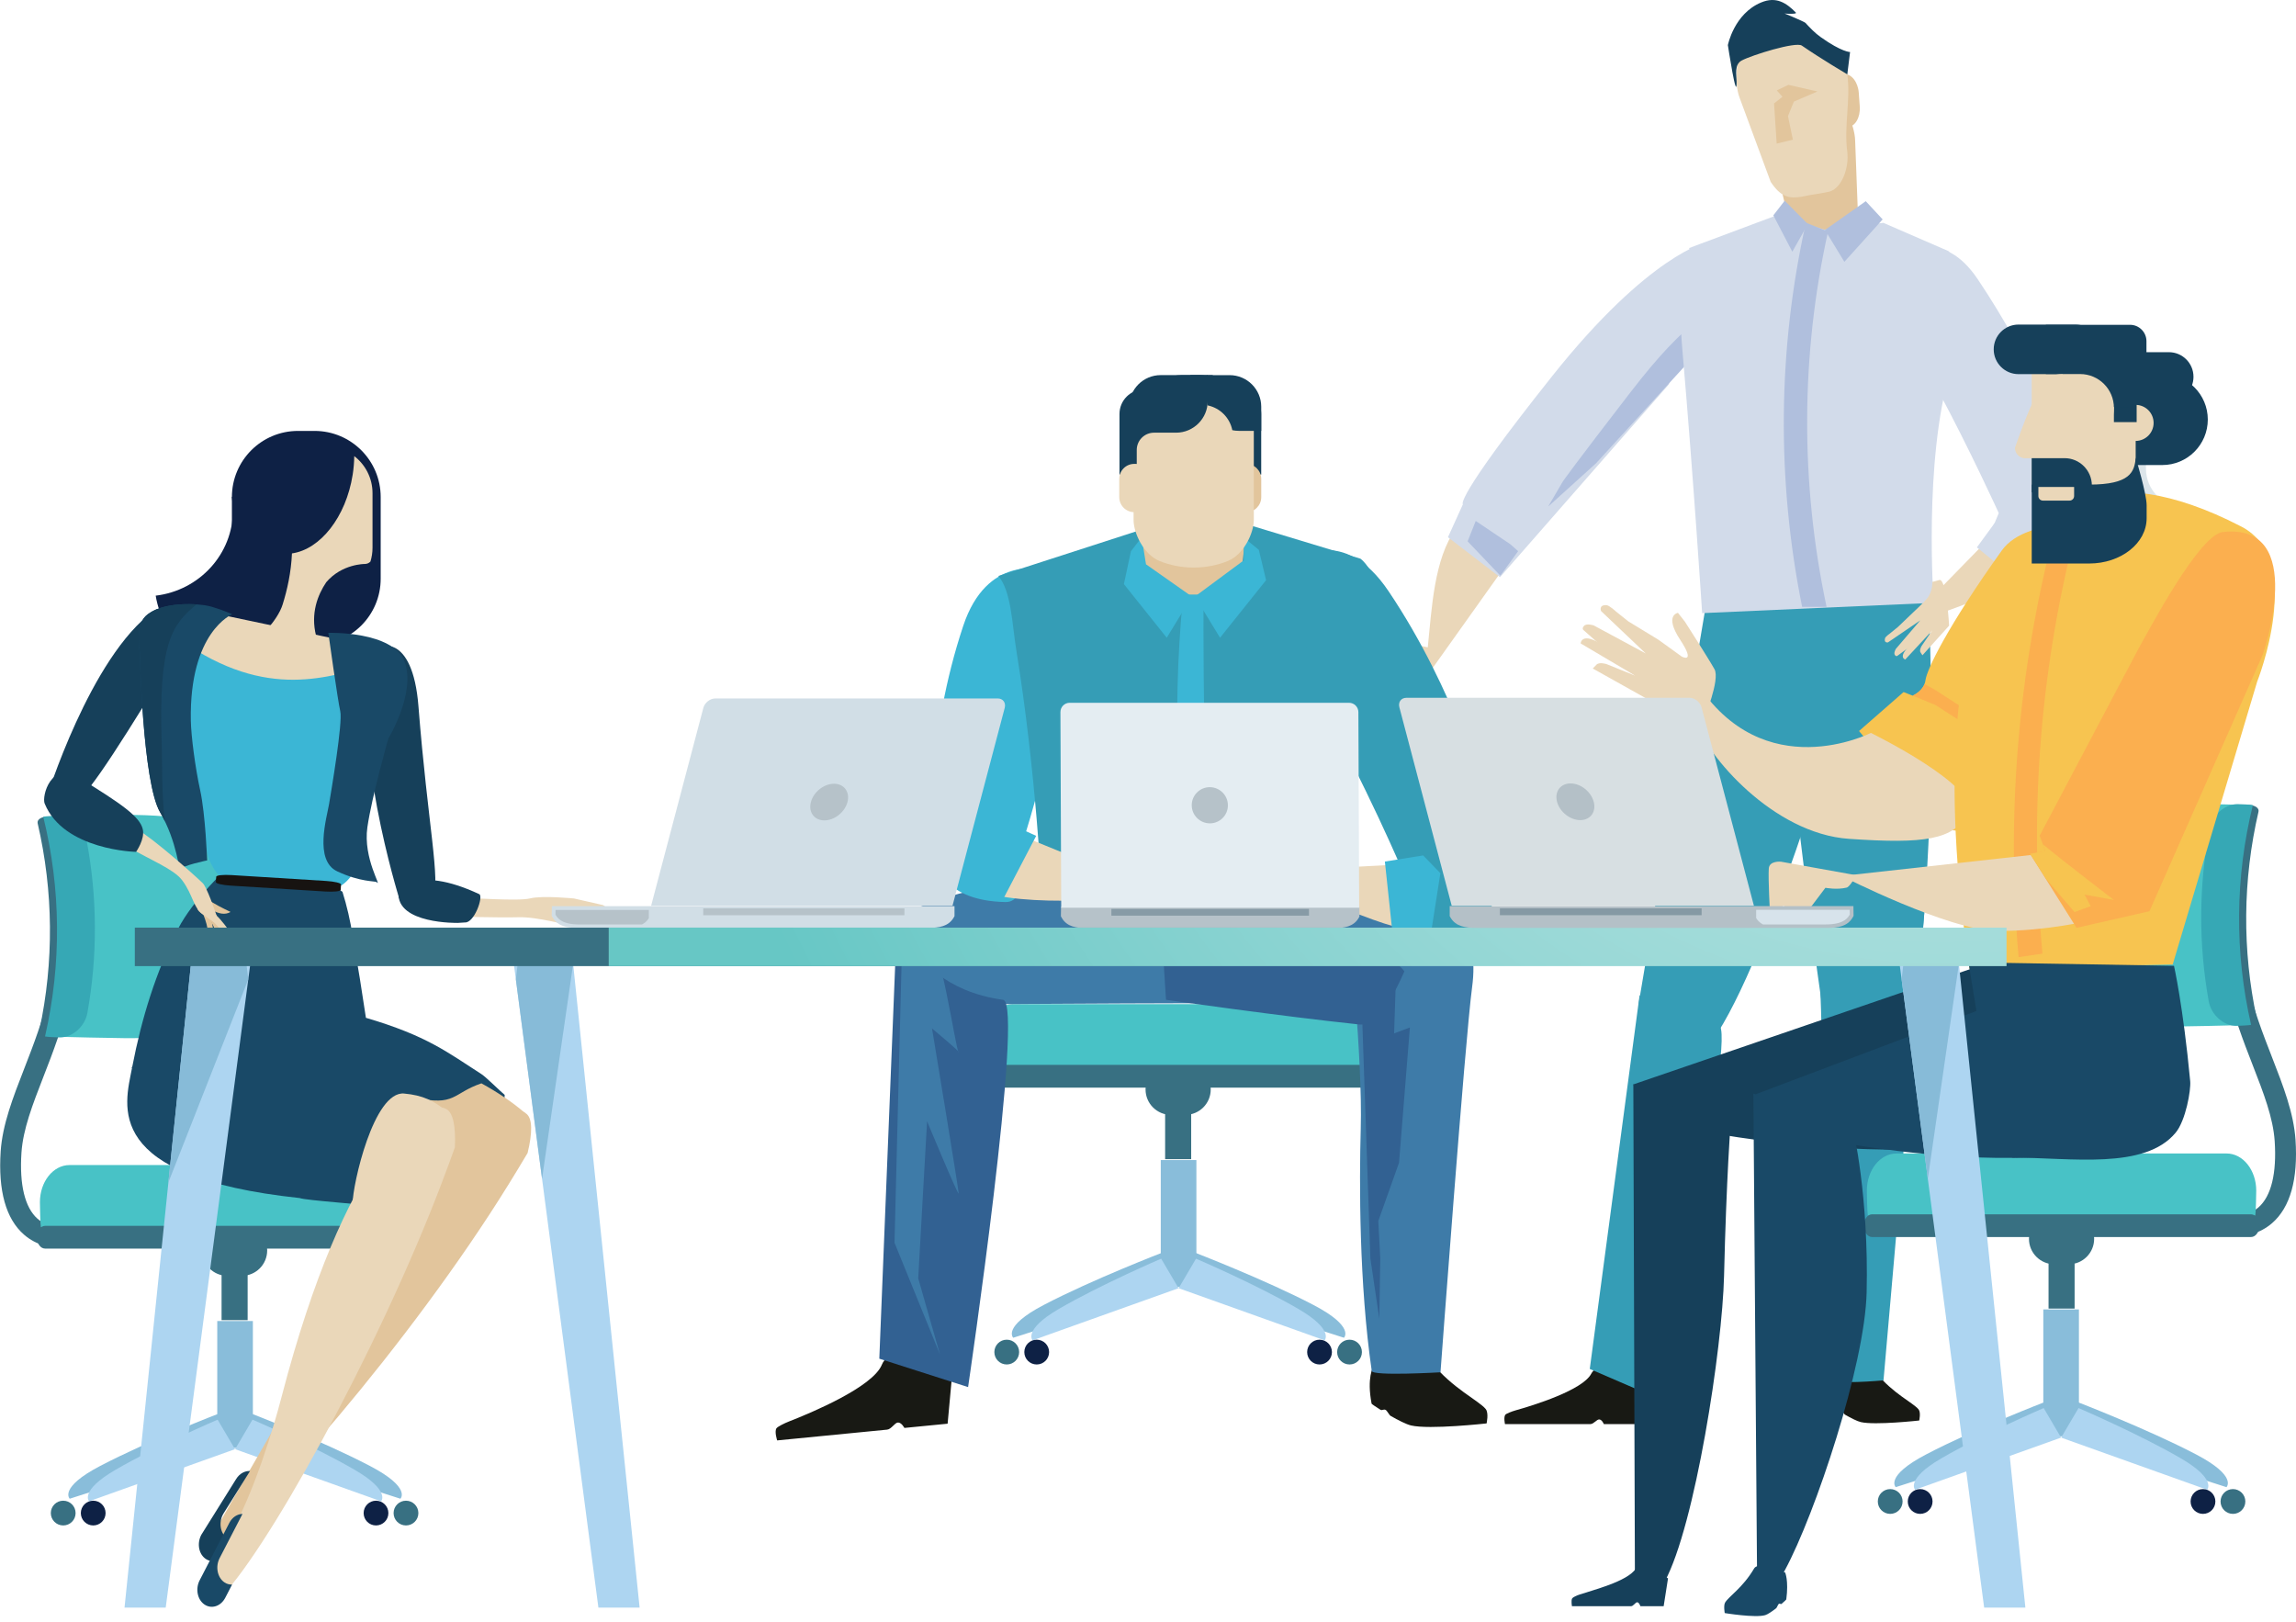 <svg xmlns="http://www.w3.org/2000/svg" xmlns:xlink="http://www.w3.org/1999/xlink" id="Layer_5" viewBox="0 0 754.15 532.8"><defs><style>      .cls-1 {        fill: #326192;      }      .cls-2 {        fill: #f7c450;      }      .cls-3 {        fill: #b0bfdd;      }      .cls-4 {        fill: #359db6;      }      .cls-5 {        fill: #171311;      }      .cls-6 {        fill: #3e7ba8;      }      .cls-7 {        fill: #d1dee6;      }      .cls-8 {        fill: #87bbd8;      }      .cls-9 {        fill: #194967;      }      .cls-10 {        fill: #48c2c6;      }      .cls-11 {        fill: #e2c59c;      }      .cls-12 {        fill: #181914;      }      .cls-13 {        fill: #879ba6;      }      .cls-14 {        fill: #89bdda;      }      .cls-15 {        fill: #b4c0c7;      }      .cls-16 {        fill: #d7dfe2;      }      .cls-17 {        fill: #add5f1;      }      .cls-18 {        fill: #ead7b9;      }      .cls-19 {        fill: url(#New_Gradient_Swatch_39);      }      .cls-20 {        fill: #8599a4;      }      .cls-21 {        fill: #0e2145;      }      .cls-22 {        fill: #fbaf4f;      }      .cls-23 {        fill: #16405a;      }      .cls-24 {        fill: #387082;      }      .cls-25 {        fill: #e4edf2;      }      .cls-26 {        fill: #d7e3eb;      }      .cls-27 {        fill: #36a8b5;      }      .cls-28 {        fill: #3bb6d5;      }      .cls-29 {        fill: #dce5ea;      }      .cls-30 {        fill: #b6c2c9;      }      .cls-31 {        fill: #d2dbea;      }    </style><radialGradient id="New_Gradient_Swatch_39" data-name="New Gradient Swatch 39" cx="-1197.59" cy="128.34" fx="-1197.59" fy="128.34" r="421.82" gradientTransform="translate(-560.26) rotate(-180) scale(1 -1)" gradientUnits="userSpaceOnUse"><stop offset="0" stop-color="#d1ecea"></stop><stop offset="1" stop-color="#67c7c5"></stop></radialGradient></defs><g><g><g><path class="cls-18" d="M495.76,184.02l-27.68,38.89-11.24.17s-.03-.62,2.4-1.91c.7-.37,4.18-.01,4.74-.67.74-.87,4.27-2.02,4.48-3.56,1.52-11.11,1.64-27.95,7.33-39.3,9.14-18.25,20.67,5.92,19.96,6.38Z"></path><path class="cls-31" d="M560.59,79.55s-18.83,3.87-50.73,43.95c-32.59,40.95-29.35,42.13-29.35,42.13l-4.91,10.82,17.09,13.12,55.42-63.27,12.48-46.75Z"></path><path class="cls-3" d="M563.56,109.11l-39.29,43.02-15.77,14.26,4.88-8.33s3.42-4.94,22.02-29.03c10.48-13.58,15.61-18.27,22.56-24.48l5.59,4.57Z"></path><polygon class="cls-3" points="484.72 171.1 496.06 178.73 498.66 181.02 492.81 189.07 482.06 177.8 484.72 171.1"></polygon></g><path class="cls-18" d="M452.58,216.1c-3.21,1.85-9.38,4.57-7.28,5.8l11.23-4.44,5.93.12,3.44,3.31,2.24-3.31c1.48-.37,2.56-.79,1.85-3.21l.99-1.36c-4.44-.87-6.29-1.36-7.65-1.11l-5.55,1.48c-1.63.36-5.18,2.72-5.18,2.72Z"></path></g><path class="cls-4" d="M607.6,223.29s-24.08,85.32-43.38,115.87c-19.3,30.55-26.04-9.19-26.04-9.19l23.96-141.89,56.06-.35s-1.41,2.91-10.61,35.56Z"></path><path class="cls-4" d="M580.99,188.08s16.14,139.97,18.45,147c7.81,23.79,25.67,8.43,28.43.5,2.76-7.93,7.36-66.61,6.43-109.43-.92-42.83-.92-40.02-.92-40.02l-52.39,1.95Z"></path><path class="cls-12" d="M630.17,462.89c.83,1.01.22,3.66.22,3.66,0,0-14.52,1.62-19.19.52-1.21-.28-3.26-1.33-5.19-2.44-.33-.18-.91-1.29-1.22-1.49-.58-.35-.89.24-1.39-.08-1.29-.82-2.2-1.45-2.21-1.53-1.28-6.66.41-9.34.41-9.34,0,0,12.36-4.11,14.68-1.25,5.45,6.74,12.07,9.75,13.89,11.95Z"></path><path class="cls-12" d="M539.9,456.92l-2.07,10.81h-11.03s-.61-1.53-1.55-1.53c-.79,0-1.8,1.53-2.87,1.53h-28.05s-.5-2.28.11-3.06c.31-.4,2.15-1.1,3.38-1.45,5.7-1.6,22.01-6.6,24.85-12.04,3.45-6.63,17.24,5.74,17.24,5.74Z"></path><path class="cls-11" d="M602.08,35.6c.25,3.57,2.41,6.32,4.84,6.15h0c2.43-.17,4.19-3.19,3.94-6.76l-.32-4.49c-.25-3.56-2.42-6.32-4.84-6.15h0c-2.43.17-4.19,3.19-3.94,6.77l.32,4.49Z"></path><path class="cls-11" d="M587.55,72.36c1.11,4.57,4.71,8.16,7.96,7.91,3.05-.42,6.1-.83,9.16-1.25,3.19-.63,5.71-5.06,5.55-9.75-.29-7.72-.58-15.46-.88-23.2-.12-4.64-3.57-13.53-8.82-15.58-4.79-1.81-9.89-1.11-14.02,1.91-4.5,3.38-5.45,12.87-4.33,17.37,1.79,7.53,3.59,15.06,5.37,22.58Z"></path><path class="cls-18" d="M662.18,167.82l-35.85,36.7s43.22-9.92,45.15-27.81c1.92-17.89-9.3-8.89-9.3-8.89Z"></path><path class="cls-31" d="M554.79,81.48l28.73-10.75,15.69,4.68,19.4-2.22,21.37,9.27s9.65,9.27.69,39.06c-8.96,29.79-5.52,76.47-5.52,76.47l-76.06,3.39s-2.78-43.42-6.48-86.3c-2.9-33.62,5.57-26.24,2.19-33.6Z"></path><path class="cls-31" d="M626.19,83.79s11.85-9.29,23.44,7.94c17.79,26.43,29.64,55.61,31.71,61.57,2.07,5.95,4.83,23.84-3.45,29.13l-8.27,5.3-17.24-10.59,2.76-5.3,1.38-3.32s-9.65-21.18-19.99-40.39c-10.34-19.2-10.34-44.35-10.34-44.35Z"></path><path class="cls-18" d="M581.57,59.68c3.33,5.04,6.03,5.62,10.28,4.92,3.97-.87,5.04-.79,9.01-1.65,4.14-1.12,6.55-7.88,5.9-13.12-1.12-8.65,1.14-16.77.02-25.41-.6-5.2-4.11-8.89-11.2-10.51-6.46-1.4-15.01-5.78-20.15-1.85-5.6,4.38-5.94,15.15-4.03,20.06,3.08,8.21,7.1,19.34,10.18,27.55Z"></path><polygon class="cls-3" points="599.43 75.53 605.81 85.99 618.38 72.06 612.83 66.08 599.43 75.53"></polygon><polygon class="cls-3" points="586.21 65.91 593.82 73.61 588.71 82.67 582.48 70.73 586.21 65.91"></polygon><path class="cls-4" d="M595.35,275.36s3.58,53.09,3.06,81.16c-.38,21.17-.43,61.74,2.79,96.33.19,2.12,17.46.52,17.46.52,0,0,11.59-132.33,13.43-154.01,1.84-21.67-22.96-39.47-36.75-23.99Z"></path><path class="cls-4" d="M544.15,334.12s4.88,1.07,20.22,2.4c6.99.61-20.45,122.48-20.45,122.48l-21.74-9.38,16.37-122.78,5.59,7.28Z"></path><path class="cls-23" d="M607.68,17.08l-.91,7.33s-8.6-5.06-14.93-9.43c-1.99-1.38-16.43,3.11-19.79,4.91-2.45,1.31-1.67,4.74-1.64,6.87.11,7.61-2.87-11.95-2.87-11.95,0,0,2.04-10.32,10.95-14.01,4.92-2.05,8.23.13,11.38,3.32.74.75-6.03.35-5.03-.12.26-.12,7.86,3.15,8.17,3.5,1.54,1.68,3.15,3.36,5.01,4.68,7,4.98,9.68,4.91,9.68,4.91Z"></path><polygon class="cls-11" points="587.41 27.87 583.61 29.7 585.48 31.78 582.71 33.97 583.57 47.17 588.89 45.86 587.28 38.14 589.22 33.37 596.97 30.04 587.41 27.87"></polygon><polygon class="cls-31" points="670 184.37 655.14 171.84 649.33 179.78 663.88 191.65 670 184.37"></polygon><g><path class="cls-18" d="M636.97,190.51c-2.39.71-2.25.56-2.25.56,0,0,.13,3.19-1.77,5.53-.94,1.17-4.43,4.42-4.43,4.42l-5.12,4.9-2.55,2.08s-1.54,1.06-1.69,1.63c-.44,1.64.96,1.36.96,1.36l10.6-7.22-8,9.34s-.83,1.37-.32,2.03c.47.62.83.25.83.25l11.49-8.43-3.59,5.28s-.78,1.35-.31,2.03c.5.74.63.95.63.95l8.76-9.73s-.85-15.71-3.24-14.99Z"></path><path class="cls-18" d="M631.86,205.79l-5.26,6.9s-1.34,1.41-1.56,2.46c-.26,1.2.77,1.46.77,1.46l8.92-9.62-2.87-1.18Z"></path></g><path class="cls-3" d="M599.96,199.31h-8.03c-8.41-41.67-8.02-84.65,1.24-126.17,2.43.97,4.85,1.94,7.27,2.91-8.99,40.59-9.13,82.63-.48,123.26Z"></path></g><g><path class="cls-24" d="M734.47,406c2.99,0,7.71-.68,11.85-4.29,5.95-5.18,8.53-14.39,7.67-27.37-.59-8.77-4.03-17.64-7.69-27.03-6.15-15.8-13.11-33.72-9.47-57.41l-6.77-1.04c-3.92,25.5,3.72,45.15,9.85,60.93,3.61,9.27,6.72,17.29,7.24,25,.7,10.53-1.12,18.03-5.26,21.7-3.93,3.47-8.85,2.58-9.05,2.54l-1.37,6.71c.13.03,1.27.25,3.01.25Z"></path><g><g><path class="cls-14" d="M681.97,460.33l-6.67,10.17,56.01,17.94s3.74-3.58-10-10.76c-16-8.37-39.34-17.35-39.34-17.35Z"></path><path class="cls-14" d="M672.02,460.33l6.67,10.17-56.01,17.94s-3.74-3.58,10-10.76c16-8.37,39.34-17.35,39.34-17.35Z"></path></g><rect class="cls-14" x="671.15" y="430.07" width="11.7" height="41.67"></rect><g><path class="cls-17" d="M682.72,462.47l-5.71,9.7,47.95,17.12s3.2-3.41-8.56-10.27c-13.7-7.99-33.68-16.55-33.68-16.55Z"></path><path class="cls-17" d="M671.28,462.47l5.7,9.7-47.95,17.12s-3.2-3.41,8.56-10.27c13.7-7.99,33.68-16.55,33.68-16.55Z"></path></g><path class="cls-21" d="M719.53,493.15c0,2.25,1.82,4.07,4.07,4.07s4.07-1.82,4.07-4.07-1.82-4.07-4.07-4.07-4.07,1.82-4.07,4.07Z"></path><path class="cls-21" d="M626.63,493.15c0,2.25,1.82,4.07,4.07,4.07s4.07-1.82,4.07-4.07-1.82-4.07-4.07-4.07-4.07,1.82-4.07,4.07Z"></path><path class="cls-24" d="M729.37,493.15c0,2.25,1.82,4.07,4.07,4.07s4.07-1.82,4.07-4.07-1.82-4.07-4.07-4.07-4.07,1.82-4.07,4.07Z"></path><path class="cls-24" d="M616.79,493.15c0,2.25,1.82,4.07,4.07,4.07s4.07-1.82,4.07-4.07-1.82-4.07-4.07-4.07-4.07,1.82-4.07,4.07Z"></path></g><rect class="cls-24" x="672.87" y="414.81" width="8.56" height="14.98"></rect><path class="cls-24" d="M666.44,406.89c0,4.61,3.74,8.35,8.35,8.35h4.71c4.61,0,8.35-3.74,8.35-8.35h0c0-4.61-3.74-8.35-8.35-8.35h-4.71c-4.61,0-8.35,3.73-8.35,8.35h0Z"></path><path class="cls-10" d="M613.52,399.25c-.2-.98-.33-7.14-.33-8.2,0-6.74,4.36-12.2,9.73-12.2h108.44c5.37,0,9.73,5.46,9.73,12.2,0,1.06-.12,7.22-.32,8.2h-127.26Z"></path><path class="cls-24" d="M742.1,402.56c0,2.06-1.21,3.73-2.7,3.73h-124.51c-1.49,0-2.7-1.67-2.7-3.73h0c0-2.06,1.21-3.73,2.7-3.73h124.51c1.49,0,2.7,1.67,2.7,3.73h0Z"></path><g><path class="cls-10" d="M736.03,336.64c-2.68.2-19.67.5-22.6.53-18.6.23-34.63-3.27-35.52-7.85-3.67-19.04-3.84-38.57-.48-57.62.79-4.58,17.06-8.07,36.06-7.84,2.99.03,20.34.34,23.06.54-5.83,23.75-6,48.49-.51,72.24Z"></path><path class="cls-24" d="M738.58,264.39c2.08.02,3.54,1.01,3.25,2.21-5.18,22.34-5.38,45.5-.58,67.84.26,1.2-1.18,2.19-3.22,2.21h0c-2.04.03-3.92-.93-4.18-2.13-4.85-22.39-4.71-45.61.44-68,.28-1.2,2.2-2.15,4.29-2.13h0Z"></path><path class="cls-27" d="M739.41,336.6c-.55.18-4.24.32-4.88.33-4.05.05-8.23-3.53-9.04-8.04-3.38-18.76-3.29-37.99.26-56.75.85-4.51,5.13-8.08,9.26-8.03.66,0,4.41.15,4.97.33-5.84,23.72-6.03,48.44-.58,72.16Z"></path></g></g><g><g><path class="cls-29" d="M707.9,139.31h10.34v5.3c-2.32-3.2-6.08-5.3-10.34-5.3Z"></path><path class="cls-29" d="M704.86,139.31v14.59c0,7.05,5.71,12.77,12.77,12.77h.6v22.49h-45.59v-49.85h32.22Z"></path></g><g><path class="cls-2" d="M696.86,173.85s.88,3.68-16.28,54.88c-17.15,51.2-28.58,44.99-28.58,44.99l-14.18-1.37-27.2-32.25,14.64-12.8,2.96,1.18s3.79-1.56,4.23-5.09c.44-3.52,7.28-17.7,25.03-42.54,8.75-12.25,35.94-8.26,39.38-7Z"></path><path class="cls-18" d="M614.51,240.72s-35.26,18.01-57.46-16.85c-6.61-10.36-3.78,1.57-.17,12.9,3.61,11.34,25.52,37.02,50.42,38.74,24.9,1.72,34.4.33,39.07-8.29,4.67-8.61-31.85-26.5-31.85-26.5Z"></path><path class="cls-22" d="M644.79,232.53l-8.93-5.79-3.71-2.11c-1.03,2.66-3.91,3.85-3.91,3.85l7.46,3.07,8.13,5.22,8.4,10.09-7.43-14.33Z"></path><path class="cls-2" d="M646.9,318.23l66.75-1.44,27.75-92.93s15.92-39.96-5.16-50.89c-47.25-24.5-63.88-1.75-63.88-1.75,0,0-44.95,15.18-25.46,147Z"></path><path class="cls-22" d="M670.88,313.21c-2.62.39-5.23.77-7.85,1.15-4.27-48.83.26-98.37,13.31-145.56,2.13.71,4.27,1.42,6.41,2.13-12.39,46.24-16.43,94.67-11.87,142.28Z"></path><path class="cls-23" d="M537,515.55s6.49,10.01,9.81,3.87c9.95-18.41,18.92-76.55,19.48-100.4.75-31.81,2.21-51.21,2.21-51.21l-32.01-11.6.51,159.34Z"></path><path class="cls-23" d="M649.26,317.56l-112.93,38.66,29.62,16.53s116.47,20.43,118.54-22.8c1.75-36.36-35.24-32.39-35.24-32.39Z"></path><path class="cls-9" d="M577.12,516.46s5.85,5.36,9.17-.78c9.95-18.41,26.27-67.34,26.83-91.19.75-31.81-4.5-53.93-4.5-53.93l-32.7-11.36,1.2,157.26Z"></path><path class="cls-9" d="M684.28,318.8l-107.68,40.63,29.49,16.06s109.28,20.43,111.39-22.79c2.12-43.23-33.2-33.89-33.2-33.89Z"></path><path class="cls-9" d="M719.4,355.11c.27,2.98-1.47,12.92-4.78,16.91-10.2,12.31-34.34,8.19-53.59,8.19-1.06,0-6.43-15.02-6.43-15.02l-8.03-49.13,67.5,1.15s2.99,13.1,5.33,37.9Z"></path><path class="cls-18" d="M609.72,287.46l-24.72-4.44s-3.85-.41-4.02,2.25c-.23,3.51.4,14.96.4,14.96l4.44-2.74,6.37,3.88,7.39-9.78s3.82.73,7-.07c1.06-.27,3.16-4.07,3.16-4.07Z"></path><path class="cls-18" d="M670.37,280.45l-65.44,7.26s35.11,17.93,51.18,18.05c16.08.12,31.15-3.58,31.15-3.58l-16.89-21.73Z"></path><path class="cls-22" d="M702.65,212.61l-32.7,61.87,1.87,5.02-5.03.94,15.27,24.3,23.96-5.46,37.22-84.29s15.17-43.4-13.13-40.25c-7.88.88-24.58,32.92-27.47,37.88Z"></path><path class="cls-2" d="M694.34,295.59s-15.48-11.83-23.34-18.29l.82,2.19-5.03.93,5.35,8.36,9.27,10.78,5.31-1.94-2.01-3.79,9.63,1.75Z"></path><g><g><path class="cls-23" d="M673.74,123.76c0,4.46,3.62,8.09,8.09,8.09h30.56c4.47,0,8.09-3.62,8.09-8.09h0c0-4.47-3.61-8.09-8.09-8.09h-30.56c-4.47,0-8.09,3.62-8.09,8.09h0Z"></path><path class="cls-23" d="M679.34,137.79c0,8.26,6.7,14.95,14.94,14.95h15.95c8.25,0,14.95-6.69,14.95-14.95h0c0-8.25-6.7-14.94-14.95-14.94h-15.95c-8.25,0-14.94,6.69-14.94,14.94h0Z"></path><path class="cls-18" d="M667.34,161.72v-46.74c0-7.44,6.03,0,13.48,0h7.19c7.45,0,13.48,6.04,13.48,13.48v33.25h-34.15Z"></path><path class="cls-18" d="M695.54,138.9c0,3.27,2.65,5.92,5.92,5.92h0c3.27,0,5.92-2.65,5.92-5.92h0c0-3.27-2.65-5.92-5.92-5.92h0c-3.27,0-5.92,2.65-5.92,5.92h0Z"></path><path class="cls-18" d="M671.24,147.07c0,1.9-1.49,3.44-3.32,3.44h-2.76c-1.83,0-3.32-1.54-3.32-3.44,0,0,6.06-17.74,7.89-17.74,0,0,1.5,1.54,1.5,3.43v14.31Z"></path><path class="cls-23" d="M686.22,159.16c13.48,0,14.88-4.13,15.28-8.86,0,0,3.59,11.84,3.59,15.65v4.25c0,8.22-8.45,14.88-18.87,14.88h-18.87v-25.92h18.87Z"></path><path class="cls-23" d="M667.34,150.48h10.78c4.96,0,8.98,4.03,8.98,8.99,0,.78-.13,1.53-.32,2.25h-19.45v-11.23Z"></path><path class="cls-18" d="M681.27,159.93v2.99c0,.83-.67,1.5-1.5,1.5h-8.74c-.83,0-1.5-.67-1.5-1.5v-2.99h11.74Z"></path><path class="cls-23" d="M671.99,106.68h27.65c2.98,0,5.39,2.42,5.39,5.39v10.78h-33.04v-16.18Z"></path><path class="cls-23" d="M654.86,114.74c0,4.5,3.65,8.14,8.14,8.14h18.72c4.5,0,8.15-3.65,8.15-8.14h0c0-4.5-3.65-8.14-8.15-8.14h-18.72c-4.5,0-8.14,3.64-8.14,8.14h0Z"></path></g><rect class="cls-23" x="694.34" y="118.97" width="7.47" height="19.67"></rect><rect class="cls-23" x="677.49" y="110.51" width="21.99" height="23.16"></rect><path class="cls-18" d="M694.34,133.97c0-6.14-4.98-11.12-11.12-11.12h-5.74c-6.15,0-9.44,4.98-9.44,11.12h0c0,6.15,4.98,11.13,11.13,11.13h4.05c6.14,0,11.12-4.98,11.12-11.13h0Z"></path></g><g><path class="cls-18" d="M559.74,235.97s5.31-12.72,3.41-16.17c-1.91-3.44-9.71-15.6-9.71-15.6l-2.29-2.92s-4.64.7.7,8.81c5.34,8.12.55,5.56.55,5.56l-7.66-5.53-9.93-6.06-4.05-3.24s-2.16-2.01-3.09-2.06c-2.68-.13-1.78,1.94-1.78,1.94l14.68,13.93-17.08-9.21s-2.38-.82-3.23.18c-.8.94-.11,1.37-.11,1.37l16.84,14.91-9.35-3.78s-2.35-.74-3.24.19c-.96,1.02-1.25,1.27-1.25,1.27l34.35,19.22,2.23-2.81Z"></path><path class="cls-18" d="M537.87,217.04l-12.39-5.79s-2.63-1.6-4.31-1.59c-1.93.01-1.98,1.67-1.98,1.67l17.83,10.54.86-4.84Z"></path></g><path class="cls-9" d="M566.63,526.35c-.56.95-.12,3.45-.12,3.45,0,0,10.09,1.66,13.32.67.84-.26,2.25-1.23,3.58-2.26.22-.18.61-1.22.83-1.4.41-.32.62.23.97-.06.89-.76,1.51-1.35,1.52-1.43.82-6.29-.38-8.84-.38-8.84,0,0-8.62-4-10.2-1.31-3.72,6.33-8.28,9.11-9.52,11.18Z"></path><path class="cls-23" d="M547.88,518.41l-1.43,9.13h-7.64s-.42-1.29-1.07-1.29c-.54,0-1.25,1.29-1.99,1.29h-19.42s-.35-1.92.08-2.58c.22-.34,1.49-.94,2.34-1.22,3.95-1.36,15.89-4.3,18.54-8.54,2.06-3.28,10.59,3.21,10.59,3.21Z"></path></g></g><g><g><g><path class="cls-14" d="M382.15,411.26l6.67,10.17-56.01,17.94s-3.74-3.58,10-10.76c16-8.37,39.34-17.35,39.34-17.35Z"></path><path class="cls-14" d="M392.1,411.26l-6.67,10.17,56.01,17.94s3.74-3.58-10-10.76c-16-8.37-39.34-17.35-39.34-17.35Z"></path></g><rect class="cls-14" x="381.27" y="381.01" width="11.7" height="41.67"></rect><g><path class="cls-17" d="M381.4,413.4l5.71,9.7-47.95,17.12s-3.2-3.41,8.56-10.27c13.7-7.99,33.68-16.55,33.68-16.55Z"></path><path class="cls-17" d="M392.85,413.4l-5.71,9.7,47.95,17.12s3.2-3.41-8.56-10.27c-13.7-7.99-33.68-16.55-33.68-16.55Z"></path></g><path class="cls-21" d="M344.59,444.08c0,2.25-1.82,4.07-4.07,4.07s-4.07-1.82-4.07-4.07,1.82-4.07,4.07-4.07,4.07,1.82,4.07,4.07Z"></path><path class="cls-21" d="M437.49,444.08c0,2.25-1.82,4.07-4.07,4.07s-4.07-1.82-4.07-4.07,1.82-4.07,4.07-4.07,4.07,1.82,4.07,4.07Z"></path><path class="cls-24" d="M334.75,444.08c0,2.25-1.82,4.07-4.07,4.07s-4.07-1.82-4.07-4.07,1.82-4.07,4.07-4.07,4.07,1.82,4.07,4.07Z"></path><path class="cls-24" d="M447.34,444.08c0,2.25-1.82,4.07-4.07,4.07s-4.07-1.82-4.07-4.07,1.82-4.07,4.07-4.07,4.07,1.82,4.07,4.07Z"></path></g><rect class="cls-24" x="382.7" y="365.74" width="8.56" height="14.98"></rect><path class="cls-24" d="M397.68,357.82c0,4.61-3.74,8.35-8.35,8.35h-4.71c-4.61,0-8.35-3.74-8.35-8.35h0c0-4.61,3.74-8.34,8.35-8.34h4.71c4.61,0,8.35,3.73,8.35,8.34h0Z"></path><path class="cls-10" d="M450.6,350.19c.2-.98.32-7.14.32-8.2,0-6.74-4.36-12.2-9.73-12.2h-108.44c-5.37,0-9.73,5.46-9.73,12.2,0,1.06.12,7.22.32,8.2h127.26Z"></path><path class="cls-24" d="M322.02,353.49c0,2.06,1.21,3.73,2.69,3.73h124.52c1.49,0,2.69-1.67,2.69-3.73h0c0-2.06-1.21-3.74-2.69-3.74h-124.52c-1.49,0-2.69,1.67-2.69,3.74h0Z"></path></g><g><path class="cls-6" d="M407.87,329.45s-69.74.15-96.66.55c-18.62.28-20.32-26.27-12.98-30.27,22.3-12.14,91.89-18.37,91.89-18.37l47.33,43.47s-2.66-.07-29.59,4.62Z"></path><path class="cls-28" d="M342.12,187.14s-17.93-5.01-25.73,18.4c-11.97,35.93-10.92,68.88-9.25,75.91.77,3.23,3.07,14.4,23.1,14.82,8.12.18,4.87-17.23,4.87-17.23,0,0,5.21-14.78,10.76-39.8,5.55-25.01-3.75-52.1-3.75-52.1Z"></path><path class="cls-4" d="M327.93,189.16l45.98-14.87,34.8-2.34,38.14,11.54s12.48,8.6.89,36.25c-11.59,27.65-7.13,70.96-7.13,70.96l-98.38,3.15s-1.86-40.04-8.38-80.09c-1.45-8.94-1.63-19.46-5.92-24.6Z"></path><path class="cls-28" d="M395.42,291.92h-5.01c-5.25-38.67-5-78.56.77-117.08,1.51.9,3.02,1.8,4.53,2.7-1.27,39.4.9,78.8-.3,114.38Z"></path><path class="cls-11" d="M375.87,185.13c.68,5.32,5.02,9.93,9.59,10.15h13c4.57-.22,8.91-4.82,9.59-10.15,1.06-8.77,2.13-17.54,3.19-26.3.71-5.25-2.41-15.81-9.32-18.93-6.33-2.77-13.58-2.77-19.9,0-6.92,3.12-10.05,13.68-9.33,18.93,1.07,8.77,2.13,17.54,3.19,26.3Z"></path><polygon class="cls-28" points="392.48 195.93 400.74 209.46 415.86 190.55 413.48 180.6 408.57 176.57 408.51 184.06 392.48 195.93"></polygon><polygon class="cls-28" points="391.48 195.93 383.23 209.46 369.16 191.85 371.47 181.05 375 176.49 376.42 185.34 391.48 195.93"></polygon><g><path class="cls-23" d="M393.93,123.2c3.64,0,6.84,1.87,8.7,4.7h3.57c4.45,0,8.06,3.61,8.06,8.06v19.91h-5.67v-8.09c0-3.13-2.54-5.67-5.67-5.67h-3.31,5.25-3.47c-5.75,0-10.4-4.66-10.4-10.4v-8.51h2.95Z"></path><path class="cls-11" d="M403.98,163.29c0,2.73,2.21,4.93,4.94,4.93h.41c2.73,0,4.94-2.21,4.94-4.93v-5.99c0-2.72-2.21-4.93-4.94-4.93h-.41c-2.02,0-3.75,1.21-4.52,2.94"></path><path class="cls-23" d="M398.35,131.11v-7.91h-17.08c-5.75,0-10.4,4.66-10.4,10.4v7.9h17.08c5.74,0,10.4-4.66,10.4-10.39Z"></path><path class="cls-18" d="M372.34,170.86c.02,4.13,3.18,11.13,8.41,13.35,7.12,2.94,15.54,2.93,22.66,0,5.25-2.22,8.39-9.21,8.42-13.35v-35.21c.03-4.16-4.12-7.66-9.25-7.76h-20.99c-5.12.1-9.28,3.59-9.25,7.76v35.21Z"></path><path class="cls-23" d="M388.04,123.2c-3.64,0-6.84,1.87-8.7,4.7h-3.57c-4.45,0-8.06,3.61-8.06,8.06v19.91h5.67v-8.09c0-3.13,2.54-5.67,5.67-5.67h.06-2,9.18c5.75,0,10.4-4.66,10.4-10.4v-8.51h-8.66Z"></path><path class="cls-18" d="M377.91,157.29c0-2.72-2.21-4.93-4.94-4.93h-.41c-2.72,0-4.93,2.21-4.93,4.93v5.99c0,2.72,2.21,4.94,4.93,4.94h.41c2.02,0,3.75-1.21,4.52-2.94"></path><path class="cls-23" d="M396.7,133.16c-.13-.66-.2-1.35-.2-2.04v-7.91h7.37c5.75,0,10.4,4.66,10.4,10.4v7.9h-7.37c-.73,0-1.44-.08-2.13-.22-.81-4.07-4-7.28-8.06-8.13Z"></path></g><path class="cls-12" d="M488,462.79c1.07,1.3.29,4.72.29,4.72,0,0-18.77,2.09-24.81.67-1.57-.37-4.22-1.72-6.72-3.15-.42-.24-1.16-1.68-1.57-1.92-.76-.45-1.15.3-1.8-.11-1.67-1.05-2.85-1.88-2.87-1.98-1.65-8.6.55-12.08.55-12.08,0,0,15.99-5.31,18.98-1.61,7.05,8.72,15.6,12.61,17.95,15.45Z"></path><path class="cls-12" d="M312.56,453.42l-1.3,14.18-14.2,1.39s-.98-1.89-2.18-1.77c-1.01.1-2.12,2.2-3.5,2.33-2.99.3-6.29.62-7.62.75-2.66.26-28.49,2.79-28.49,2.79,0,0-.93-2.86-.25-3.95.35-.56,2.64-1.69,4.18-2.29,7.13-2.78,27.49-11.27,30.46-18.63,3.6-8.96,22.9,5.21,22.9,5.21Z"></path><path class="cls-18" d="M334.03,273.9l48,19.61s-34.05,4.86-55.34.52c-14.4-2.94,6.68-20.75,7.34-20.12Z"></path><path class="cls-6" d="M442.99,303.76s4.62,43.83,3.96,67c-.49,17.48-.55,50.98,3.62,79.53.25,1.74,22.58.43,22.58.43,0,0,8.01-108.66,10.39-126.56,2.38-17.9-4.54-30.81-40.54-20.4Z"></path><path class="cls-1" d="M302.55,314.33s7.2,11.36,26.93,14.05c7.13.97-11.5,127.2-11.5,127.2l-29.16-9.33,5.63-139.6,8.1,7.68Z"></path><path class="cls-1" d="M383,328.38s38.12,5.44,63.56,8.11c9.33.98,17.4-25.14,18.48-26.27,6.81-7.14,13.53-6.23,13.3-6.49-5.51-5.96-34.06-11.49-63.89-18.49-29.83-7-34.38-2.59-34.38-2.59l2.92,45.72Z"></path><path class="cls-6" d="M414.45,285.24c29.83,7,58.38,12.53,63.89,18.49.23.25-6.48-.65-13.3,6.49-.3.31-2.01,8.68-3.24,11.68,4.86-8.76-65.24-33.47-80.39-39.87,2.83-.9,11.08-1.93,33.04,3.22Z"></path><polygon class="cls-1" points="447.21 328.05 450.12 413.35 453.05 433.13 453.37 413.35 452.72 401.02 459.53 381.89 463.1 337.46 457.91 339.41 458.56 319.95 447.21 328.05"></polygon><path class="cls-6" d="M303.54,303.73l-7.13,1.95-2.6,102.48,14.92,36.65-7.13-24.97,2.91-51.57s10.38,24.97,10.38,23.67-8.76-54.16-8.76-54.16c0,0,9.73,8.11,8.76,7.78-.98-.32-5.84-36.97-11.35-41.84Z"></path><path class="cls-4" d="M425.79,183.91s15.33-12,30.31,10.28c21.97,32.65,31.51,67.38,35,77.44,2.67,7.71,1.2,29.51-7.78,38.49-2.16,2.16-15.14.43-15.14.43l-8.52-5.89,3.57-6.86.19-5.41s-10.89-26.27-24.26-51.1c-13.37-24.83-13.37-57.37-13.37-57.37Z"></path><g><path class="cls-18" d="M463.25,283.75l-49.75,2.59s47.92,21.98,49.5,18.2c8.98-21.48.25-20.79.25-20.79Z"></path><g><path class="cls-18" d="M435.87,282.22c-2.91-1.4-2.65-1.42-2.65-1.42,0,0-2.66,3.16-6.5,3.75-1.91.3-8.08.37-8.08.37l-9.16.23-4.25-.25s-2.39-.31-3.04.1c-1.85,1.19-.27,2.14-.27,2.14l16.42,2.33-15.78,1.95s-1.98.59-2.08,1.66c-.09,1.01.58.97.58.97l18.33,1.96-8.03,1.92s-1.92.62-2.07,1.66c-.16,1.14-.24,1.45-.24,1.45l16.86-1.65s12.87-15.76,9.96-17.16Z"></path><path class="cls-18" d="M417.67,292.37l-11.03,2.01s-2.51.18-3.63.99c-1.28.92-.53,2.05-.53,2.05l16.91-1.42-1.72-3.63Z"></path></g></g><g><path class="cls-30" d="M348.51,301.04s-.04-.07-.05-.1l.05-3.14h98.01v3.14s.02.06,0,.1l-.33.59c-1.67,2.72-4.66,3.21-8.09,3.21h-81.16c-3.43,0-6.42-.49-8.09-3.21l-.33-.59Z"></path><rect class="cls-13" x="365.05" y="298.53" width="64.9" height="2.21"></rect><g><path class="cls-25" d="M348.57,298.14l-.26-64.26c0-1.7,1.36-3.06,3.05-3.06h91.74c1.69,0,3.07,1.37,3.08,3.06l.26,64.26h-97.88Z"></path><path class="cls-30" d="M391.44,264.48c.01,3.28,2.68,5.94,5.96,5.94s5.93-2.66,5.92-5.94c-.01-3.28-2.69-5.94-5.96-5.94s-5.93,2.66-5.92,5.94Z"></path></g></g><polygon class="cls-28" points="469.7 308.59 473.11 286.79 467.45 280.96 454.88 282.97 457.45 307.11 469.7 308.59"></polygon><polygon class="cls-28" points="317.17 292.94 315.87 284.92 331.76 270.65 340.35 274.53 329.11 296.05 317.17 292.94"></polygon></g><g><path class="cls-24" d="M19.74,409.8c-2.99,0-7.71-.68-11.85-4.29-5.95-5.18-8.53-14.39-7.67-27.37.59-8.77,4.03-17.64,7.69-27.04,6.15-15.8,13.11-33.72,9.47-57.41l6.77-1.04c3.92,25.5-3.72,45.15-9.86,60.93-3.61,9.28-6.72,17.29-7.24,25-.7,10.53,1.12,18.03,5.27,21.7,3.93,3.48,8.84,2.58,9.05,2.54l1.37,6.71c-.12.03-1.27.25-3,.25Z"></path><g><g><path class="cls-14" d="M72.24,464.13l6.67,10.17-56.01,17.94s-3.74-3.58,10-10.76c16-8.37,39.34-17.35,39.34-17.35Z"></path><path class="cls-14" d="M82.18,464.13l-6.67,10.17,56.01,17.94s3.74-3.58-10-10.76c-16-8.37-39.34-17.35-39.34-17.35Z"></path></g><rect class="cls-14" x="71.36" y="433.88" width="11.7" height="41.67"></rect><g><path class="cls-17" d="M71.48,466.27l5.71,9.7-47.94,17.12s-3.2-3.41,8.56-10.27c13.7-7.99,33.68-16.55,33.68-16.55Z"></path><path class="cls-17" d="M82.93,466.27l-5.7,9.7,47.95,17.12s3.2-3.41-8.56-10.27c-13.7-7.99-33.68-16.55-33.68-16.55Z"></path></g><path class="cls-21" d="M34.68,496.96c0,2.24-1.82,4.06-4.06,4.06s-4.07-1.82-4.07-4.06,1.82-4.07,4.07-4.07,4.06,1.82,4.06,4.07Z"></path><path class="cls-21" d="M127.57,496.96c0,2.24-1.82,4.06-4.07,4.06s-4.06-1.82-4.06-4.06,1.82-4.07,4.06-4.07,4.07,1.82,4.07,4.07Z"></path><path class="cls-24" d="M24.83,496.96c0,2.24-1.82,4.06-4.07,4.06s-4.07-1.82-4.07-4.06,1.82-4.07,4.07-4.07,4.07,1.82,4.07,4.07Z"></path><path class="cls-24" d="M137.42,496.96c0,2.24-1.82,4.06-4.07,4.06s-4.07-1.82-4.07-4.06,1.82-4.07,4.07-4.07,4.07,1.82,4.07,4.07Z"></path></g><rect class="cls-24" x="72.78" y="418.61" width="8.56" height="14.98"></rect><path class="cls-24" d="M87.76,410.69c0,4.61-3.74,8.35-8.35,8.35h-4.71c-4.61,0-8.35-3.74-8.35-8.35h0c0-4.61,3.74-8.35,8.35-8.35h4.71c4.61,0,8.35,3.73,8.35,8.35h0Z"></path><path class="cls-10" d="M140.69,403.06c.2-.98.32-7.14.32-8.21,0-6.74-4.36-12.2-9.73-12.2H22.84c-5.37,0-9.73,5.46-9.73,12.2,0,1.06.12,7.22.32,8.21h127.26Z"></path><path class="cls-24" d="M12.1,406.36c0,2.06,1.21,3.73,2.7,3.73h124.51c1.49,0,2.7-1.67,2.7-3.73h0c0-2.06-1.21-3.74-2.7-3.74H14.8c-1.49,0-2.7,1.67-2.7,3.74h0Z"></path><g><path class="cls-10" d="M18.18,340.44c2.68.2,19.67.5,22.6.53,18.6.23,34.63-3.26,35.52-7.85,3.67-19.04,3.84-38.57.48-57.62-.8-4.58-17.06-8.07-36.06-7.84-2.99.03-20.34.34-23.06.54,5.83,23.75,6,48.49.51,72.24Z"></path><path class="cls-24" d="M15.62,268.2c-2.08.02-3.54,1.01-3.25,2.21,5.18,22.34,5.38,45.5.58,67.84-.26,1.2,1.18,2.18,3.22,2.21h0c2.04.02,3.92-.93,4.18-2.13,4.86-22.39,4.71-45.62-.44-68-.28-1.2-2.2-2.15-4.29-2.13h0Z"></path><path class="cls-27" d="M14.79,340.41c.55.18,4.24.32,4.88.32,4.05.05,8.23-3.53,9.03-8.03,3.38-18.76,3.29-37.99-.26-56.75-.85-4.51-5.12-8.08-9.26-8.03-.66,0-4.41.15-4.97.33,5.84,23.72,6.03,48.43.58,72.16Z"></path></g></g><g><g><path class="cls-18" d="M207.69,306.43l-4.67-5.7-4.93-3.46-9.54-2.17s-10.37-1.04-14.42-.03c-4.05,1.01-19.58-.31-21.54-.01-1.96.29-3.19,5.95-3.19,5.95,0,0,14.27.44,20.85.25,6.58-.19,16.06,2.77,18.64,2.79,2.07.02,3.96-.22,5.4-.49,1.62-.3,1.61-.82.24-1.06-2.14-.38-5.1-.88-6.21-.96-1.82-.13-.72-2.1-.72-2.1,0,0,9.53.77,11.91,2.01,2.39,1.24,3.12,2.33,4.09,3.19,1.72,1.53,4.08,1.79,4.08,1.79Z"></path><path class="cls-21" d="M125.04,190.08c0,12-9.73,21.72-21.72,21.72l-5.43-10.32c-12,0-21.72-18.08-21.72-30.08v-8.15c0-12,9.72-21.72,21.72-21.72h5.43c12,0,21.72,9.73,21.72,21.72v26.82Z"></path><path class="cls-21" d="M79.65,162.95c-1.19,0-2.36.09-3.51.23.23,1.44.38,2.9.38,4.4,0,14.45-11.08,26.36-25.38,28.06,2.16,13.53,14.08,23.89,28.5,23.89,15.95,0,28.89-12.67,28.89-28.29s-12.94-28.29-28.89-28.29Z"></path><path class="cls-18" d="M116.36,149.79c-.03,2-.19,4.04-.52,6.12-2.19,13.95-10.67,24.54-19.94,25.85-.29,6.32-1.56,12-3.08,16.83-1.73,5.5-8.17,11.31-8.17,11.31-1.57,9.74,31.58,24.05,30.8,22.47-.78-1.57-8.96-13.04-11.63-23.57-1.86-7.34.53-13.39,3.33-17.56,5.18-6.1,12.7-6.01,12.7-6.01.72,0,1.37-.31,1.83-.8.44-1.43.68-2.96.68-4.54v-17.91c0-4.97-2.36-9.36-6-12.18Z"></path><g><path class="cls-9" d="M43.34,350.88c-.03-.1-.06-.22-.08-.31.06-.08.12-.16.19-.24,3.06-15.84,7.78-31.27,15-45.21,5.1-9.84,15.37-19.17,19.9-23.88,11.68,6.37,23.22,3.41,34.14,11.67,1.41,4.48,2.56,9.39,3.39,14.7,1.66,9.53,3.09,18.4,4.31,26.68,20.13,5.91,26.9,11.42,37.76,18.37,1.38.76,6.37,5.77,7.82,6.95-.83,15.2-2.93,25.62-10.4,37.8-1.33,2.16-16.05,1.27-29.13-.88-6.04-.99-25.72-2.23-27.8-3.04-65.17-6.95-57.43-30.4-55.1-42.61Z"></path><path class="cls-11" d="M167.02,389.05c2.15-3.48,4.25-6.94,6.28-10.36,1.61-6.66,1.6-11.18-.32-12.83-7.27-6.25-35.66,8.4-70.94,82.14-1.77,3.7-36.62,62.99-35.27,62.16,16.73-10.27,68.34-69.49,100.24-121.1Z"></path><path class="cls-23" d="M66.35,503.73l11.24-18c1.11-1.78,2.86-2.68,4.54-2.59l-8.66,13.86c-1.68,2.68-1.26,6.3.92,8.06.74.6,1.58.89,2.44.93l-2.58,4.14c-1.68,2.68-4.8,3.42-6.99,1.65-2.18-1.77-2.59-5.37-.92-8.06Z"></path><path class="cls-18" d="M108.37,265.08l20.53-31.78c6.1-9.45,2.5-18.99-8.01-21.21l-59.44-12.54c-6.6-.82-17.18,8.63-14.82,19.86l12.6,36.71,49.14,8.96Z"></path><path class="cls-23" d="M122.61,215.28c-7.94,27.21,8.51,79.76,8.51,79.76,0,0,8.96,4.62,11.05.08,2.66-5.75-1.66-24.21-4.73-63.22-1.9-24.15-13.51-21.18-14.84-16.63Z"></path><path class="cls-23" d="M50.57,200.61c-21.04,15.1-35.46,62.05-35.46,62.05,0,0,2.99,5.13,7.13,3.05,5.25-2.64,13.46-15.12,31.71-44.85,11.3-18.41.15-22.77-3.38-20.25Z"></path><path class="cls-28" d="M67.91,278.72c.08,4.25,4.5,11.12,7.73,11.06l34.33,1.76c3.23-.06,7.99-6.06,7.92-10.31l-.3-14.3c-.08-4.25-2.76-7.65-5.99-7.58l-40.52-9.65c-3.23.06-5.79,3.56-5.71,7.82l2.53,21.21Z"></path><path class="cls-5" d="M111.91,292.27c-.03.47-2.28.71-5.02.54l-31.06-1.93c-2.75-.17-4.95-.69-4.92-1.16l.11-1.77c.03-.47,2.28-.71,5.02-.54l31.06,1.93c2.75.17,4.95.69,4.92,1.16l-.11,1.77Z"></path><path class="cls-28" d="M56.94,215.73c.54-2.08,1.31-3.97,2.2-5.61,28.86,20.47,49.28,11.78,64.01,8.31.14.87.24,1.77.3,2.7.54,10.17-.18,20.36.25,30.53.39,8.09-11,15.17-16.47,15.4-20.39.88-25.02-.33-44.64-5.63-5.26-1.42-15.01-9.99-12.98-17.43,2.5-9.4,4.94-18.82,7.33-28.27Z"></path><path class="cls-9" d="M107.85,207.85s21.33-.66,25.07,9.55c3.74,10.22-5.34,25.1-5.34,25.1,0,0-5.42,18.94-6.91,29.21-1.49,10.28,5.05,20.03,3.02,18.02-.41-.41-5.23.06-12.92-3.54-7.69-3.6-3.43-17.61-2.68-22.13.75-4.52,4.52-26.73,3.68-30.41-.85-3.69-3.93-25.81-3.93-25.81Z"></path><path class="cls-9" d="M45.92,214.31s-1.64-8.53,1.88-11.92c5.18-4.98,17.66-4.31,21.7-3.12,4.04,1.18,6.77,2.49,6.77,2.49,0,0-14.12,5.7-13.59,34.93.1,5,1.39,15.17,3.09,22.95,1.7,7.77,2.28,22.95,2.28,22.95,0,0-8.43,1.74-8.82,2.97-.39,1.24-.91-9.02-6.66-18.8-5.75-9.78-6.65-52.45-6.65-52.45Z"></path><path class="cls-23" d="M64.55,198.51c-7.86,6.54-12.62,12.14-11.42,46.12.19,5.51-.09,15.63,1,25.04-.47-.97-.98-1.95-1.55-2.92-5.75-9.78-6.65-52.45-6.65-52.45,0,0-1.64-8.53,1.88-11.92,3.75-3.61,11.31-4.24,16.75-3.88Z"></path><path class="cls-11" d="M158.14,355.82c5.26,2.91,10.11,6.08,14.39,9.82-7.86,3.8-11.61,13.23-20.79,16.7-5.84-3.15-19.97-22.88-15.51-21.88,13.47,3.04,12.36-1.43,21.91-4.65Z"></path><path class="cls-18" d="M132.76,359.17c5.99.54,9.86,2.3,14.14,6.04-7.86,3.8-11.61,13.22-20.79,16.7-6.82,4.62-10.29,17.89-10.29,13.31,0-6.07,6.89-36.96,16.94-36.06Z"></path><path class="cls-18" d="M145.21,388.2c1.46-3.82,2.86-7.61,4.2-11.36.31-6.85-.55-11.28-2.74-12.54-8.32-4.76-33.42,15-54.08,94.09-.6,2.31-6.25,24.42-14.99,41.97-1.74,3.48-3.81,2.8-4.78,5.65-3.01,8.85-1.67,19.89-1.3,19.55,14.48-13.26,52.16-80.64,73.7-137.36Z"></path><path class="cls-9" d="M65.58,519.03l9.75-18.86c.96-1.86,2.63-2.9,4.32-2.94l-7.51,14.52c-1.45,2.81-.75,6.37,1.57,7.96.78.54,1.65.75,2.52.73l-2.24,4.33c-1.46,2.81-4.51,3.8-6.84,2.21-2.32-1.59-3.02-5.14-1.57-7.96Z"></path><g><path class="cls-11" d="M64.66,296s3.75,2.75,4.49,4.97c.52,1.54,1.72,9.19,1.72,9.19,0,0-2.17-1.89-2.67-4.97-.72-4.49-3.55-9.2-3.55-9.2Z"></path><path class="cls-11" d="M67.16,300.67c2.51,1.49,3.76,4.63,4.34,8.69.55,3.84,2.76,5.04,2.76,5.04,0,0-.09-2.52-1.57-8.4-.42-1.65-.92-3.31-1.44-4.91-1.75-5.28-10.56-4.25-4.08-.42Z"></path><path class="cls-11" d="M65.37,290.7c.84,1.87,2.99,4.84,4.08,5.51,3.31,2.01,6.32,3.28,6.28,3.31-3.69,2.21-8.35-2.44-10.91-3.1-2.56-.66-1.63-10.55.55-5.72Z"></path><path class="cls-18" d="M42.69,278.51c6.63,3.88,14.4,6.97,17.09,10.54,3.83,5.07,3.58,9.37,7.38,11.62.42.25.77.58,1.15.87,1.02.79,2.31,1.5,2.69,1.88.43.44,1.51,1.8,1.3,1.09-1.85-6.36-4.54-13.3-5.68-14.42-2.35-2.31-15.93-14.47-21.9-17.94-6.74-3.93-10.98,1.14-2.03,6.37Z"></path><path class="cls-18" d="M67.45,300.09s.82-1.35,1.91-.77c1.79.95,4.31,4.17,5.15,5.35.94,1.32,4.36,8.28,4.36,8.28,0,0-2.63-1.17-4.01-3.96-2.02-4.08-7.41-8.9-7.41-8.9Z"></path><path class="cls-18" d="M35.5,264.39c-1.07,2.47-2.02,5.04-2.81,7.7,17.47,10.03,32.73,17.75,32.73,17.75l-29.92-25.45Z"></path></g><path class="cls-23" d="M14.69,263.96c6.27,15.34,30,15.83,30,15.83,0,0,2.97-4.17,2.21-7.44-.97-4.14-6.91-8.31-21.19-17.06-8.83-5.41-12.07,6.1-11.03,8.67Z"></path></g></g><path class="cls-23" d="M157.45,293.69c1.38.87-1.66,9.44-4.71,9.28l-2.35.15s-20.24.44-19.48-10c0,0,4.89-9.54,26.54.57Z"></path></g><g><path class="cls-7" d="M181.27,300.9s-.04-.07-.06-.1l.06-3.19h132.25v3.19s.02.07,0,.1l-.34.59c-1.7,2.77-4.75,3.27-8.24,3.27h-115.09c-3.49,0-6.54-.5-8.24-3.27l-.34-.59Z"></path><path class="cls-30" d="M213.14,301.44s.02.05,0,.09l-.33.48c-.52.71-1.18,1.24-1.94,1.63h-20.11c-3.36,0-6.29-.4-7.93-2.64l-.32-.49s-.04-.05-.06-.08l.03-1.57h30.64v2.59Z"></path><rect class="cls-30" x="230.99" y="298.34" width="66.08" height="2.26"></rect><g><path class="cls-7" d="M213.87,297.49l17.15-64.98c.45-1.72,2.21-3.11,3.92-3.11h92.79c1.71,0,2.73,1.39,2.28,3.11l-17.15,64.98h-98.99Z"></path><path class="cls-30" d="M266.35,263.44c-.88,3.31,1.11,6.01,4.42,6.01s6.72-2.69,7.59-6.01c.87-3.32-1.1-6.02-4.42-6.02s-6.72,2.69-7.59,6.02Z"></path></g></g><g><polygon class="cls-17" points="651.72 528 665.26 528 642.93 311.7 623.3 311.7 651.72 528"></polygon><polygon class="cls-8" points="624.61 321.67 633.22 387.17 643.43 316.58 642.93 311.7 625.77 311.7 624.61 321.67"></polygon><polygon class="cls-17" points="196.55 528 210.09 528 187.75 311.7 168.13 311.7 196.55 528"></polygon><polygon class="cls-8" points="169.44 321.67 178.04 387.17 188.26 316.58 187.75 311.7 170.6 311.7 169.44 321.67"></polygon><polygon class="cls-17" points="54.43 528 40.9 528 63.23 311.7 82.86 311.7 54.43 528"></polygon><polygon class="cls-8" points="81.55 321.67 55.28 388.42 62.73 316.58 63.23 311.7 80.38 311.7 81.55 321.67"></polygon><rect class="cls-24" x="44.28" y="304.67" width="415.8" height="12.64"></rect><rect class="cls-19" x="199.94" y="304.67" width="459.13" height="12.64"></rect></g><g><path class="cls-15" d="M608.78,300.89s.04-.07.05-.1l-.05-3.2h-132.61v3.2s-.02.07,0,.1l.34.59c1.7,2.78,4.76,3.28,8.26,3.28h115.4c3.5,0,6.56-.5,8.27-3.28l.34-.59Z"></path><path class="cls-26" d="M576.83,301.43s-.02.06,0,.09l.32.48c.53.71,1.19,1.25,1.94,1.63h20.16c3.37,0,6.31-.4,7.95-2.65l.32-.49s.04-.05.06-.08l-.03-1.58h-30.72v2.59Z"></path><rect class="cls-20" x="492.66" y="298.33" width="66.26" height="2.26"></rect><g><path class="cls-16" d="M576.09,297.47l-17.19-65.16c-.45-1.72-2.22-3.12-3.93-3.12h-93.04c-1.72,0-2.74,1.39-2.29,3.12l17.19,65.16h99.26Z"></path><path class="cls-15" d="M523.48,263.34c.88,3.32-1.11,6.02-4.43,6.02s-6.74-2.7-7.62-6.02c-.88-3.33,1.1-6.03,4.43-6.03s6.74,2.7,7.61,6.03Z"></path></g></g></svg>